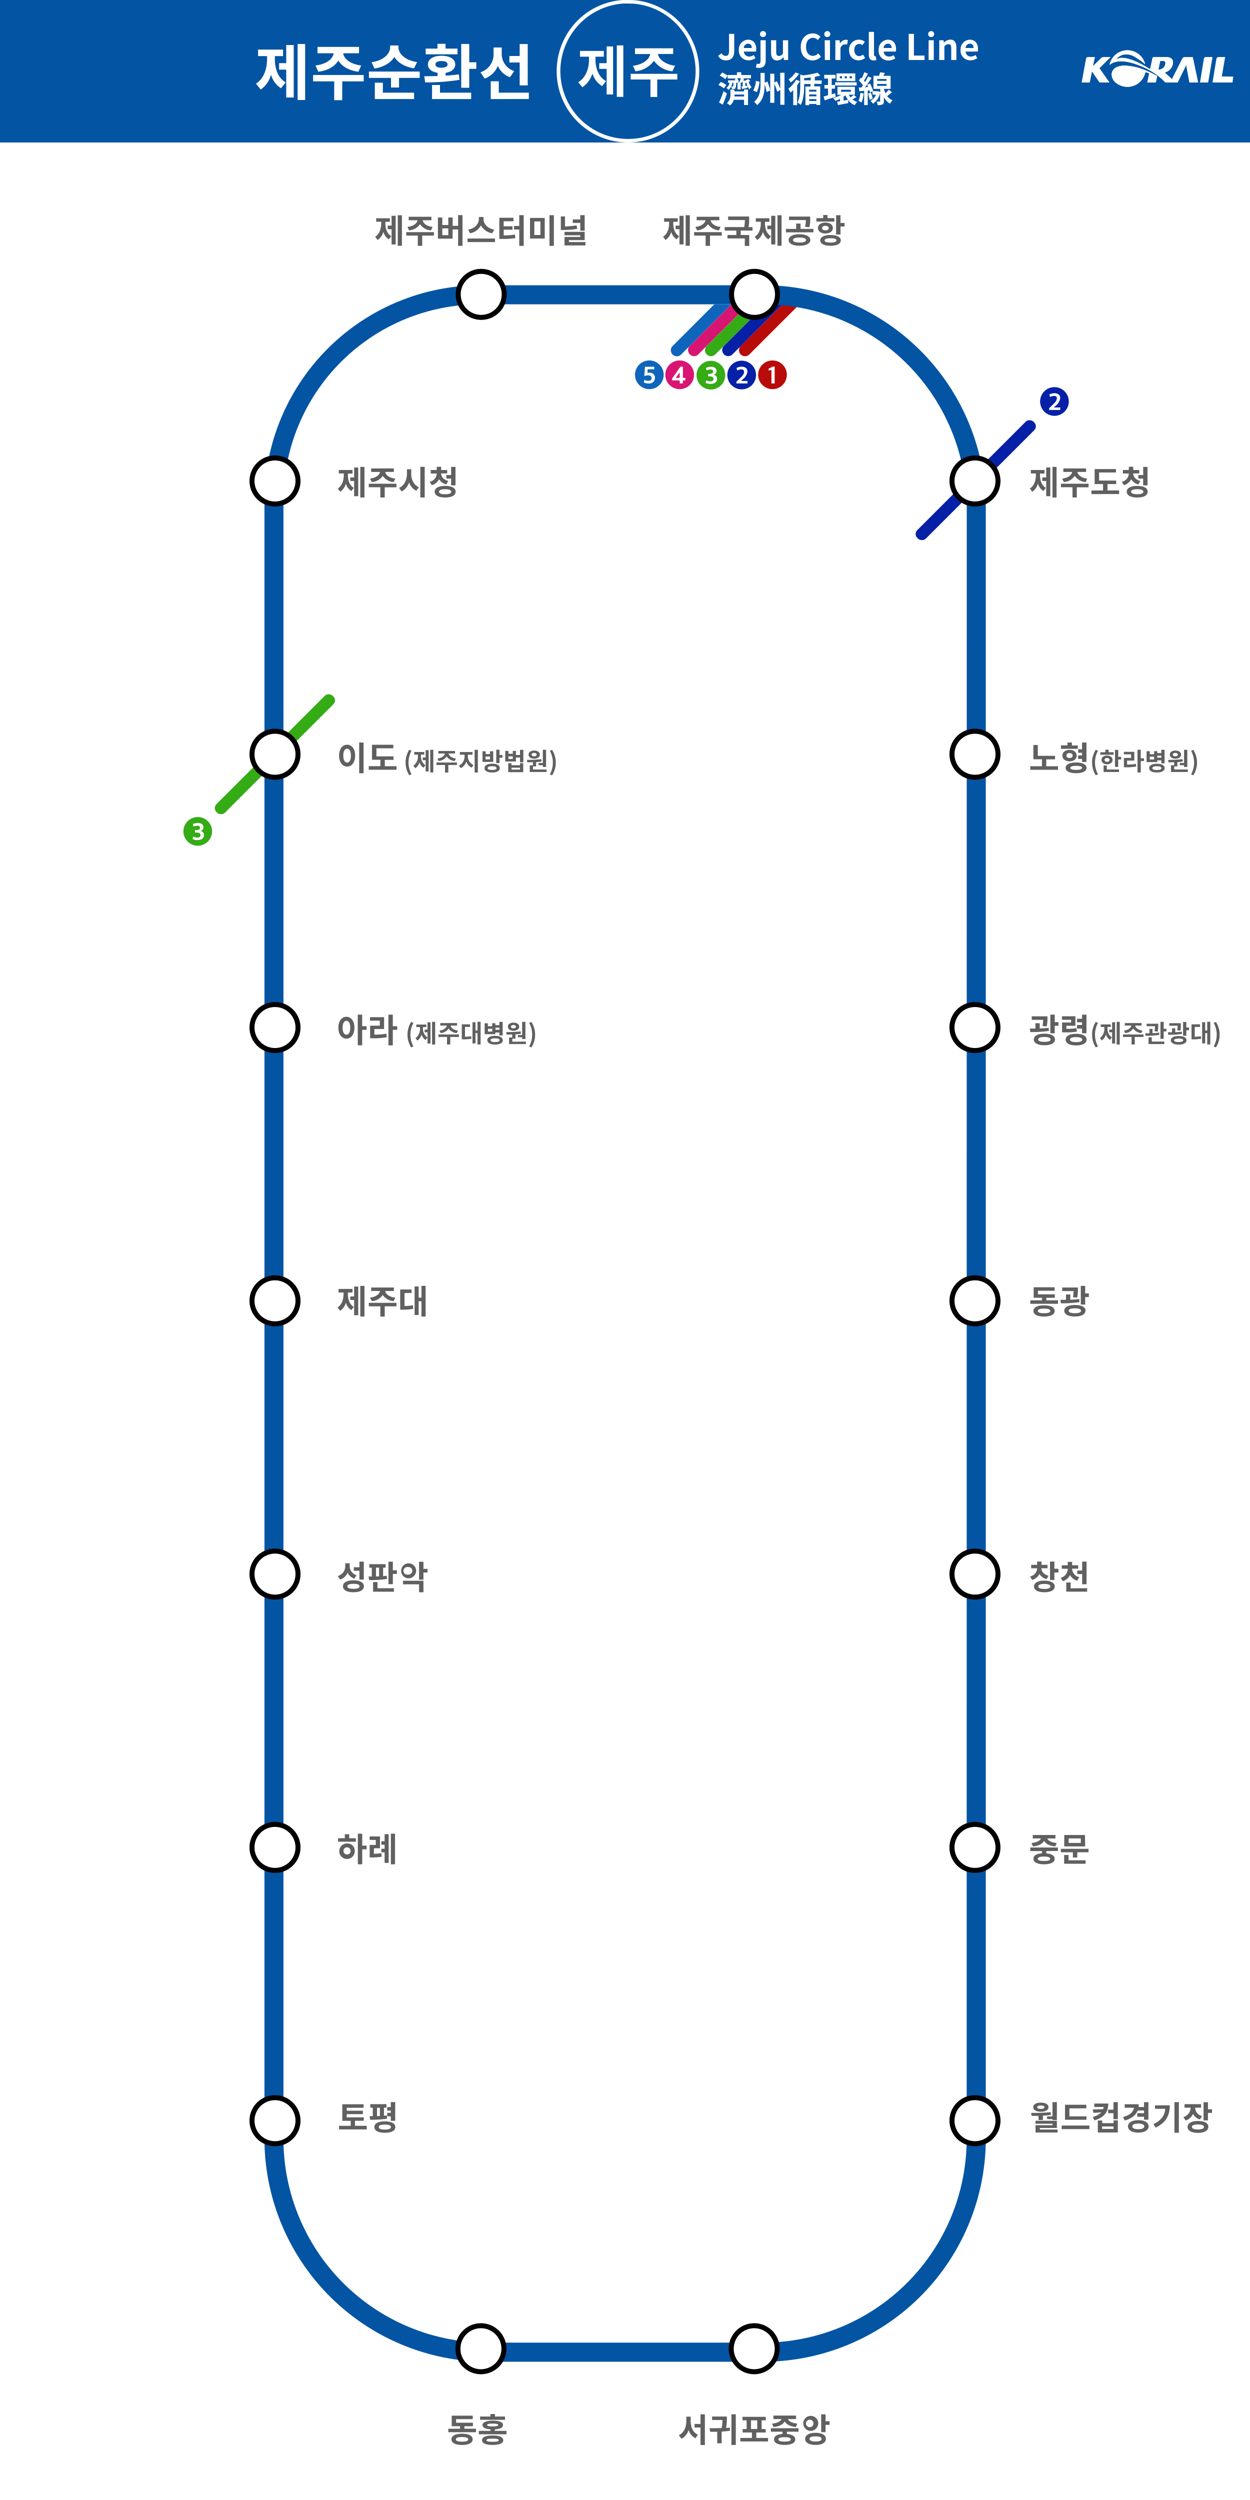 <svg id="레이어_1" data-name="레이어 1" xmlns="http://www.w3.org/2000/svg" xmlns:xlink="http://www.w3.org/1999/xlink" viewBox="0 0 500 1000"><defs><style>.cls-1{fill:#fff;}.cls-2,.cls-3{fill:#0454a4;}.cls-3{fill-rule:evenodd;}.cls-4{clip-path:url(#clip-path);}.cls-5{clip-path:url(#clip-path-2);}.cls-6{fill:#35ab16;}.cls-7{fill:#0620a7;}.cls-8{fill:#d81572;}.cls-9{fill:#0f65bc;}.cls-10{fill:#b80b0a;}.cls-11{fill:#606060;}</style><clipPath id="clip-path"><path class="cls-1" d="M450.37,20.13A7.34,7.34,0,0,0,443.79,26c1.78-1.59,5.19-2.16,10.41-.37,1.1.37,2.18.8,3.25,1.28a30.62,30.62,0,0,1,2.77,1.43A26.16,26.16,0,0,1,466.17,33h4.88l3.43-7,1.3,7h3.46l-2.13-10.14h-3.2a.92.92,0,0,0-.93.5l-4.19,8.3L465.89,29a4.39,4.39,0,0,0,3.18-3.06c.73-3-1.8-3.12-2.64-3.12h-4.66c-.6,0-.7.13-.83.67l-.9,4.21c-2.28-1.49-7.45-4.5-11.1-4.55a3.85,3.85,0,0,0-2.23.53c-.1.06-.13,0-.14,0l.05-.11a5.31,5.31,0,0,1,2.54-1.67,6.35,6.35,0,0,1,5,1,30.06,30.06,0,0,1,3.9,2.78A7.31,7.31,0,0,0,451,20.11c-.21,0-.42,0-.64,0m13.73,4.24h1.2s1.21-.07.78,1.56a2.7,2.7,0,0,1-2.71,1.93c.1-.49.65-3.14.73-3.49"/></clipPath><clipPath id="clip-path-2"><path class="cls-1" d="M446.46,26.94a3.29,3.29,0,0,0-1.79,2.69,4.32,4.32,0,0,0,1.3,3.15h0a7.33,7.33,0,0,0,12.18-3.94c.25.06.78.21,1.54.46L458.92,33h3.41s.28-1.43.54-2.57a30.52,30.52,0,0,0-4-2A23.41,23.41,0,0,0,450,26.25a7.59,7.59,0,0,0-3.49.69"/></clipPath></defs><rect class="cls-1" width="500" height="1000"/><rect class="cls-2" width="500" height="57"/><g id="레이어_2" data-name="레이어 2"><g id="레이어_1-2" data-name="레이어 1-2"><path class="cls-3" d="M256.83,55a28.06,28.06,0,0,1-5.64.58,27.11,27.11,0,0,1-2.48-54.1l.75-.06a7.37,7.37,0,0,1,.8,0c1.17,0,3.17.05,3.64.1A27.12,27.12,0,0,1,256.83,55Z"/><path class="cls-1" d="M279.37,24.1a28.67,28.67,0,0,0-25.31-24c-.58-.06-2.67-.11-3.8-.11-.64,0-.84,0-1,0l-.71.06a28.26,28.26,0,0,0-19.76,10.68A28.83,28.83,0,0,0,223,32.84a28.42,28.42,0,0,0,9.74,17.4A28.71,28.71,0,0,0,251.19,57a29.77,29.77,0,0,0,5.93-.61A28.51,28.51,0,0,0,279.37,24.1ZM251.19,55.57a27.11,27.11,0,0,1-2.48-54.1l.75-.06a7.37,7.37,0,0,1,.8,0c1.17,0,3.17.05,3.64.1A27.12,27.12,0,0,1,256.83,55,28.06,28.06,0,0,1,251.19,55.57Z"/><rect class="cls-1" x="246.73" y="18.16" width="2.6" height="20.59"/><polygon class="cls-1" points="245.23 18.57 245.23 37.79 242.66 37.79 242.66 27.55 239.69 27.55 239.69 25.27 242.66 25.27 242.66 18.57 245.23 18.57"/><path class="cls-1" d="M242.45,32.44l-1.59,2-.16-.09a9.07,9.07,0,0,1-3.75-5,9.88,9.88,0,0,1-3.86,5.45l-.15.09-1.65-2,.2-.12c2.57-1.61,4.1-4.92,4.1-8.86V22.68H232v-2.3h9.53v2.3h-3.33v1.25c0,3.79,1.5,6.93,4,8.39Z"/><polygon class="cls-1" points="270.94 29.54 270.92 31.8 262.89 31.8 262.89 38.8 260.18 38.8 260.18 31.8 252.27 31.8 252.27 29.54 270.94 29.54"/><path class="cls-1" d="M270,26.29l-1,2.2-.15,0a10.19,10.19,0,0,1-7.28-4.18,10.17,10.17,0,0,1-7.26,4.18l-.15,0-1-2.2.27,0c3.55-.48,6.34-2.46,6.63-4.67H254V19.32h15.27v2.27h-6.08c.29,2.21,3.08,4.2,6.62,4.67Z"/></g></g><path class="cls-1" d="M109.94,23.55c0,3.74,1.1,7.51,4.33,9.41L112.4,35.3a9.4,9.4,0,0,1-4-5.48,10.37,10.37,0,0,1-4.11,6l-1.9-2.36c3.26-2.07,4.43-6.08,4.43-9.92v-1.1h-3.6v-2.6h10v2.6h-3.26ZM114.49,18h3V39h-3V27.85h-2.85v-2.6h2.85Zm7.56-.39V40h-3V17.59Z"/><path class="cls-1" d="M145.48,32.55h-8.59v7.51h-3.21V32.55h-8.44V30h20.24ZM126.19,26.2c4.57-.56,7-2.75,7.27-4.89H127V18.76h16.61v2.55h-6.35c.32,2.14,2.68,4.33,7.23,4.89l-1.15,2.5c-3.91-.53-6.66-2.21-8-4.5-1.34,2.29-4.08,4-8,4.5Z"/><path class="cls-1" d="M167.88,28.63v2.53h-8.27V35H156.4V31.16h-8.83V28.63Zm-2.26-1.29c-3.74-.58-6.47-2.28-7.88-4.55-1.41,2.29-4.16,4-7.93,4.63l-1.19-2.53c4.94-.69,7.44-3.46,7.44-6v-.7h3.31v.7c0,2.46,2.53,5.26,7.47,5.94Zm-12.48,9.73h12.48v2.55H149.93V33.08h3.21Z"/><path class="cls-1" d="M183.79,31.94a81.25,81.25,0,0,1-13.74,1l-.34-2.46c1.58,0,3.41,0,5.33-.07V29.12c-2.39-.37-3.87-1.58-3.87-3.33,0-2.17,2.16-3.48,5.47-3.48s5.45,1.31,5.45,3.48c0,1.75-1.48,3-3.84,3.33v1.14c1.82-.12,3.6-.27,5.3-.51ZM183,21.72H170.27V19.44H175V17.52h3.21v1.92H183Zm-7,15.35h12.46v2.55H172.82V34H176Zm.61-10c1.51,0,2.41-.46,2.41-1.31s-.9-1.34-2.41-1.34-2.43.46-2.43,1.34S175.13,27.1,176.64,27.1Zm13.91-2.17v2.63h-2.82V35.1h-3.21V17.59h3.21v7.34Z"/><path class="cls-1" d="M204,30.89a8.31,8.31,0,0,1-4.86-4.55,8.81,8.81,0,0,1-5.28,5.09l-1.68-2.51a7.55,7.55,0,0,0,5.25-7.54V19h3.26v2.43a7.16,7.16,0,0,0,5,7Zm7.54,6.18v2.55H196.3V32.5h3.21v4.57ZM207.87,25h-4.11v-2.6h4.11V17.61h3.22V34.15h-3.22Z"/><path class="cls-1" d="M287.26,22.33l1.42-1.06a1.74,1.74,0,0,0,1.54,1.09c.92,0,1.39-.5,1.39-1.93V13.55h2.08V20.6c0,1.95-1,3.55-3.21,3.55A3.39,3.39,0,0,1,287.26,22.33Z"/><path class="cls-1" d="M295.54,20a3.86,3.86,0,0,1,3.67-4.13c2.16,0,3.28,1.59,3.28,3.75a4.3,4.3,0,0,1-.09,1h-4.85a2.07,2.07,0,0,0,2.18,2A3.29,3.29,0,0,0,301.5,22l.7,1.26a4.9,4.9,0,0,1-2.74.87A3.82,3.82,0,0,1,295.54,20Zm5.18-.8c0-1-.47-1.72-1.49-1.72a1.76,1.76,0,0,0-1.71,1.72Z"/><path class="cls-1" d="M302.33,27l.37-1.54a2,2,0,0,0,.66.12c.66,0,.85-.45.85-1.34V16.09h2.07v8.06c0,1.69-.65,3-2.63,3A3.8,3.8,0,0,1,302.33,27ZM304,13.69a1.21,1.21,0,1,1,1.2,1.14A1.11,1.11,0,0,1,304,13.69Z"/><path class="cls-1" d="M308.42,21V16.09h2.06v4.65c0,1.21.34,1.64,1.1,1.64a1.89,1.89,0,0,0,1.6-1V16.09h2.07V24h-1.69l-.15-1.13h-.06a3.13,3.13,0,0,1-2.5,1.32C309.15,24.15,308.42,23,308.42,21Z"/><path class="cls-1" d="M320.3,18.8c0-3.43,2.2-5.44,4.83-5.44a4.25,4.25,0,0,1,3.05,1.34L327.1,16a2.72,2.72,0,0,0-1.93-.87c-1.57,0-2.75,1.35-2.75,3.58s1.07,3.63,2.71,3.63a2.85,2.85,0,0,0,2.15-1l1.1,1.29a4.21,4.21,0,0,1-3.32,1.53C322.43,24.15,320.3,22.27,320.3,18.8Z"/><path class="cls-1" d="M329.72,13.69a1.2,1.2,0,1,1,1.21,1.14A1.11,1.11,0,0,1,329.72,13.69Zm.17,2.4H332V24h-2.06Z"/><path class="cls-1" d="M334.16,16.09h1.69l.15,1.39h0a2.75,2.75,0,0,1,2.24-1.59,2.23,2.23,0,0,1,.93.17l-.36,1.79a2.43,2.43,0,0,0-.82-.13,2,2,0,0,0-1.8,1.55V24h-2.07Z"/><path class="cls-1" d="M339.63,20a3.92,3.92,0,0,1,4-4.13,3.45,3.45,0,0,1,2.29.87l-1,1.34a1.8,1.8,0,0,0-1.2-.52c-1.21,0-2,1-2,2.44s.83,2.45,1.95,2.45a2.46,2.46,0,0,0,1.53-.63l.83,1.36a4,4,0,0,1-2.58.95C341.29,24.15,339.63,22.64,339.63,20Z"/><path class="cls-1" d="M347.53,21.75v-9h2.07v9.09c0,.47.21.63.41.63a1.1,1.1,0,0,0,.28,0l.25,1.53a2.76,2.76,0,0,1-1.07.18C348,24.15,347.53,23.21,347.53,21.75Z"/><path class="cls-1" d="M351.47,20a3.86,3.86,0,0,1,3.67-4.13c2.16,0,3.28,1.59,3.28,3.75a4.3,4.3,0,0,1-.09,1h-4.85a2.07,2.07,0,0,0,2.18,2,3.27,3.27,0,0,0,1.77-.55l.7,1.26a4.9,4.9,0,0,1-2.74.87A3.82,3.82,0,0,1,351.47,20Zm5.18-.8c0-1-.47-1.72-1.49-1.72a1.78,1.78,0,0,0-1.71,1.72Z"/><path class="cls-1" d="M363.49,13.55h2.08v8.67h4.23V24h-6.31Z"/><path class="cls-1" d="M371.28,13.69a1.2,1.2,0,1,1,1.21,1.14A1.11,1.11,0,0,1,371.28,13.69Zm.17,2.4h2.06V24h-2.06Z"/><path class="cls-1" d="M375.72,16.09h1.69l.15,1h0a3.65,3.65,0,0,1,2.56-1.24c1.7,0,2.43,1.18,2.43,3.16V24h-2.06V19.31c0-1.22-.34-1.65-1.11-1.65a2.19,2.19,0,0,0-1.63.89V24h-2.07Z"/><path class="cls-1" d="M384.24,20a3.86,3.86,0,0,1,3.67-4.13c2.16,0,3.29,1.59,3.29,3.75a3.68,3.68,0,0,1-.1,1h-4.85a2.07,2.07,0,0,0,2.18,2A3.24,3.24,0,0,0,390.2,22l.7,1.26a4.9,4.9,0,0,1-2.74.87A3.82,3.82,0,0,1,384.24,20Zm5.19-.8c0-1-.48-1.72-1.49-1.72a1.78,1.78,0,0,0-1.72,1.72Z"/><path class="cls-1" d="M289.56,35.35A9.56,9.56,0,0,0,287.37,34l.91-1.22A8.23,8.23,0,0,1,290.53,34ZM287.61,41a43.3,43.3,0,0,0,1.81-4.51l1.35.87c-.46,1.51-1.08,3.12-1.66,4.5Zm1.24-12a9.93,9.93,0,0,1,2.22,1.31l-1,1.35a8.56,8.56,0,0,0-2.18-1.42Zm11.31,3.37a5.49,5.49,0,0,1-.64.33,4,4,0,0,0,1.1,2.12,4.31,4.31,0,0,0-.82.93,5,5,0,0,1-1.2-2.69l-.47.16v1.18l.79-.11.06.91-2.17.38-.25-1,.51-.05v-2c-.13.21-.26.41-.37.56l-.41-.14v2.84H295V33l-.45.21-.1-.34a5.91,5.91,0,0,1-.27,2.39.87.87,0,0,1-.63.34,4.67,4.67,0,0,1-.8,0,3.45,3.45,0,0,0-.24-1,3.51,3.51,0,0,0,.49,0,.23.23,0,0,0,.25-.1,5.24,5.24,0,0,0,.12-1.37h-.47a4,4,0,0,1-1.56,2.82,4.46,4.46,0,0,0-.77-.81,2.9,2.9,0,0,0,1.22-2h-.56v-1h2.88c-.08-.16-.17-.31-.25-.45l.59-.27h-3.37V30h3.7v-1.1h1.72V30h3.89v1.33h-3.29l.59.18-.38.65.57.15a5.9,5.9,0,0,0,1.34-.71Zm-2.53,3.42h1.58V42h-1.58V39.92H293.5A4.18,4.18,0,0,1,292,42.17a6.19,6.19,0,0,0-1.25-.88,4.37,4.37,0,0,0,1.42-3.56v-1.9h1.58v.73h3.85Zm0,2.79v-.77h-3.85c0,.24,0,.51,0,.77Zm-1.58-5.71-.28-.1a12.61,12.61,0,0,0,.61-1.45h-1.49a5.51,5.51,0,0,1,.66,1.34l-.47.21Z"/><path class="cls-1" d="M303.82,32.71a14.12,14.12,0,0,1-1.07,4.12l-1.45-.59a11.94,11.94,0,0,0,1.09-3.9Zm3.12-.1a16.72,16.72,0,0,1,1.12,3.56l-1.42.66a16.34,16.34,0,0,0-.78-3.08c0,2.89-.36,6.08-3,8.29a6.26,6.26,0,0,0-1.21-1.31c2.31-1.92,2.56-4.69,2.56-7.12V29.17h1.66v3.89Zm6.85-3.5V41.9h-1.67V36l-1.25.69a15.69,15.69,0,0,0-1.14-3.12v7.55H308.1V29.48h1.63V33l1-.51a18.5,18.5,0,0,1,1.36,3.08V29.11Z"/><path class="cls-1" d="M319.92,32.48a18.43,18.43,0,0,1-1.07,1.7v7.87h-1.56v-6a13.14,13.14,0,0,1-1.1,1,9.3,9.3,0,0,0-.87-1.56,12.17,12.17,0,0,0,3.14-3.61Zm-.24-3A17.63,17.63,0,0,1,316.32,33a12.16,12.16,0,0,0-.87-1.22,11.72,11.72,0,0,0,2.75-2.79Zm6.07,4.05c0,.36-.06.71-.09,1h2.43V42h-1.54v-.41h-2.88v.49h-1.49V34.61h2c0-.33.05-.68.06-1h-2.57v.71c0,2.12-.17,5.45-1.41,7.7A4,4,0,0,0,319,41c1-2,1.1-4.72,1.1-6.7V29.83l1.22.31A36.82,36.82,0,0,0,327,29.08l1.13,1.16c-.69.19-1.47.36-2.3.52h.13c0,.45-.05.92-.07,1.4h2.76v1.41Zm-1.48-1.41c0-.39,0-.79,0-1.17-.89.15-1.77.24-2.63.33v.84Zm2.28,3.78h-2.88v.76h2.88Zm-2.88,2.63h2.88v-.75h-2.88Zm2.88,1.87v-.75h-2.88v.75Z"/><path class="cls-1" d="M334.3,38.67c-1.5.52-3.11,1-4.4,1.47l-.45-1.54c.49-.13,1.1-.3,1.76-.5V35.42H329.8V34h1.41V31.42h-1.53V29.94h4.52v1.48h-1.52V34H334v1.47h-1.31v2.25l1.38-.41Zm8.28.15c-.54.34-1.09.68-1.61.94a5.73,5.73,0,0,0,1.93,1,5.31,5.31,0,0,0-1,1.31A6.13,6.13,0,0,1,339.2,40l.12,1.24-4.13.78-.34-1.33,1.18-.18v-.95a12,12,0,0,1-1.91.75,6.34,6.34,0,0,0-.92-1.13,13.23,13.23,0,0,0,3.32-1.25H335V34.7h6.95v3.19h-2.43a6.22,6.22,0,0,0,.69,1.06,12.14,12.14,0,0,0,1.25-1Zm-8.52-5.91h8.6V34.2h-8.6Zm8.05-.48h-7.5V29.38h7.5ZM336.8,30.5h-.86v.82h.86Zm-.39,6.2h3.95v-.8h-3.95Zm2.77,3.22a8.06,8.06,0,0,1-1-1.79c-.24.2-.49.38-.76.57v1.53Zm-.43-9.42h-.88v.82h.88Zm2,0h-.91v.82h.91Z"/><path class="cls-1" d="M345.45,37.37a12.79,12.79,0,0,1-.83,3.63,6.88,6.88,0,0,0-1.22-.59,10.39,10.39,0,0,0,.72-3.26Zm11.34-.47c-.65.53-1.32,1.11-1.92,1.54A5.59,5.59,0,0,0,357,40.13a6.53,6.53,0,0,0-1,1.35,6.51,6.51,0,0,1-2.45-2.63v1.6c0,.72-.12,1.11-.57,1.34a4.36,4.36,0,0,1-1.91.25,5.67,5.67,0,0,0-.39-1.42h1.15c.18,0,.23,0,.23-.19V37.07a6.84,6.84,0,0,1-2.86,4.41,5.76,5.76,0,0,0-1-1.11,4.9,4.9,0,0,0,2.18-2.5H349V36.56L348,37a7.77,7.77,0,0,0-.21-.83l-.7.06v5.81h-1.43v-5.7l-1.95.15-.17-1.44,1-.06c.21-.25.42-.53.63-.83a13.16,13.16,0,0,0-1.6-2l.81-1.12a3.11,3.11,0,0,0,.33.29,18,18,0,0,0,1-2.43l1.45.51c-.5,1-1.07,2.08-1.59,2.87.17.18.32.38.45.54a21.38,21.38,0,0,0,1.26-2.27l1.36.63c-.77,1.18-1.72,2.57-2.61,3.7l1.22-.08c-.14-.3-.29-.61-.45-.89l1.18-.5a12.45,12.45,0,0,1,1.26,3l-.16.07H351l.25,0,.85.34V35.56h-2.72V30.32h2.2a13.87,13.87,0,0,0,.49-1.4l1.88.26c-.2.4-.41.79-.62,1.14h2.9v5.24h-2.64v.13a9.21,9.21,0,0,0,.61,1.6,12.21,12.21,0,0,0,1.28-1.39Zm-8.42.19a9.86,9.86,0,0,1,.69,2.41l-1.23.39a11,11,0,0,0-.62-2.45Zm2.48-4.76h3.76v-.72h-3.76Zm0,2h3.76v-.74h-3.76Z"/><path class="cls-1" d="M482.53,22.81a.88.88,0,0,0-1,.81L480,33h3.27L485,22.81Zm-38.22,0h-2.86a1.3,1.3,0,0,0-1,.41l-3.26,3.18.79-3.59h-2.59a.85.85,0,0,0-1,.79L432.67,33h3.24l.89-4.4,3,4.4h4l-4-5.73Zm44.42,7.77,1.33-7.77h-2.5a.87.87,0,0,0-1,.78L485,33h8l.3-2.37Z"/><path class="cls-1" d="M450.37,20.13A7.34,7.34,0,0,0,443.79,26c1.78-1.59,5.19-2.16,10.41-.37,1.1.37,2.18.8,3.25,1.28a30.62,30.62,0,0,1,2.77,1.43A26.16,26.16,0,0,1,466.17,33h4.88l3.43-7,1.3,7h3.46l-2.13-10.14h-3.2a.92.92,0,0,0-.93.5l-4.19,8.3L465.89,29a4.39,4.39,0,0,0,3.18-3.06c.73-3-1.8-3.12-2.64-3.12h-4.66c-.6,0-.7.13-.83.67l-.9,4.21c-2.28-1.49-7.45-4.5-11.1-4.55a3.85,3.85,0,0,0-2.23.53c-.1.06-.13,0-.14,0l.05-.11a5.31,5.31,0,0,1,2.54-1.67,6.35,6.35,0,0,1,5,1,30.06,30.06,0,0,1,3.9,2.78A7.31,7.31,0,0,0,451,20.11c-.21,0-.42,0-.64,0m13.73,4.24h1.2s1.21-.07.78,1.56a2.7,2.7,0,0,1-2.71,1.93c.1-.49.65-3.14.73-3.49"/><g class="cls-4"><path class="cls-1" d="M450.37,20.13A7.34,7.34,0,0,0,443.79,26c1.78-1.59,5.19-2.16,10.41-.37,1.1.37,2.18.8,3.25,1.28a30.62,30.62,0,0,1,2.77,1.43A26.16,26.16,0,0,1,466.17,33h4.88l3.43-7,1.3,7h3.46l-2.13-10.14h-3.2a.92.92,0,0,0-.93.5l-4.19,8.3L465.89,29a4.39,4.39,0,0,0,3.18-3.06c.73-3-1.8-3.12-2.64-3.12h-4.66c-.6,0-.7.13-.83.67l-.9,4.21c-2.28-1.49-7.45-4.5-11.1-4.55a3.85,3.85,0,0,0-2.23.53c-.1.06-.13,0-.14,0l.05-.11a5.31,5.31,0,0,1,2.54-1.67,6.35,6.35,0,0,1,5,1,30.06,30.06,0,0,1,3.9,2.78A7.31,7.31,0,0,0,451,20.11c-.21,0-.42,0-.64,0m13.73,4.24h1.2s1.21-.07.78,1.56a2.7,2.7,0,0,1-2.71,1.93c.1-.49.65-3.14.73-3.49"/></g><path class="cls-1" d="M446.46,26.94a3.29,3.29,0,0,0-1.79,2.69,4.32,4.32,0,0,0,1.3,3.15h0a7.33,7.33,0,0,0,12.18-3.94c.25.06.78.21,1.54.46L458.92,33h3.41s.28-1.43.54-2.57a30.52,30.52,0,0,0-4-2A23.41,23.41,0,0,0,450,26.25a7.59,7.59,0,0,0-3.49.69"/><g class="cls-5"><path class="cls-1" d="M446.46,26.94a3.29,3.29,0,0,0-1.79,2.69,4.32,4.32,0,0,0,1.3,3.15h0a7.33,7.33,0,0,0,12.18-3.94c.25.06.78.21,1.54.46L458.92,33h3.41s.28-1.43.54-2.57a30.52,30.52,0,0,0-4-2A23.41,23.41,0,0,0,450,26.25a7.59,7.59,0,0,0-3.49.69"/></g><rect class="cls-6" x="77.08" y="299.29" width="65.75" height="4.82" rx="2.2" transform="translate(-181.13 166.11) rotate(-45)"/><rect class="cls-7" x="357.43" y="189.66" width="65.75" height="4.82" rx="2.2" transform="translate(-21.5 332.24) rotate(-45)"/><path class="cls-8" d="M292.52,121.74h6.81L282.7,138.37l-3.37,3.38a2.4,2.4,0,0,1-3.4,0,2.4,2.4,0,0,1,0-3.41Z"/><path class="cls-9" d="M292.52,121.74l-20,20a2.41,2.41,0,1,1-3.4-3.41l16.59-16.6Z"/><path class="cls-7" d="M313,121.74l-20,20a2.41,2.41,0,0,1-3.41,0,2.39,2.39,0,0,1-.7-1.71,2.34,2.34,0,0,1,.62-1.61l16.67-16.69Z"/><path class="cls-6" d="M302,121.74h4.15l-16.67,16.69-3.36,3.35a2.41,2.41,0,0,1-3.41-3.41l18.52-18.52A7.43,7.43,0,0,0,302,121.74Z"/><path class="cls-10" d="M316.23,121.83c1.08,0,2.16.12,3.24.22l-19.75,19.74a2.41,2.41,0,0,1-3.41,0,2.39,2.39,0,0,1-.71-1.69,2.42,2.42,0,0,1,.71-1.71L313,121.74C314.05,121.76,315.15,121.78,316.23,121.83Z"/><path class="cls-11" d="M154.15,89.32c0,2.05.6,4.11,2.37,5.15l-1,1.27a5.14,5.14,0,0,1-2.18-3A5.63,5.63,0,0,1,151.06,96l-1-1.29c1.78-1.13,2.42-3.33,2.42-5.43v-.59h-2V87.3h5.45v1.43h-1.78Zm2.48-3h1.64V97.77h-1.64V91.68h-1.55V90.25h1.55Zm4.14-.21V98.31h-1.66V86.07Z"/><path class="cls-11" d="M173.57,94.24h-4.69v4.11h-1.76V94.24h-4.61V92.85h11.06ZM163,90.77c2.5-.3,3.8-1.5,4-2.67h-3.52V86.7h9.08v1.4h-3.47c.17,1.17,1.46,2.37,3.95,2.67l-.63,1.37A5.71,5.71,0,0,1,168,89.68a5.73,5.73,0,0,1-4.38,2.46Z"/><path class="cls-11" d="M185,86.07V98.35h-1.76V91.78h-2.19v3.69h-5.88V87h1.75V90h2.4V87h1.73v3.33h2.19v-4.3Zm-5.68,5.29h-2.4v2.71h2.4Z"/><path class="cls-11" d="M198,95.41v1.42H187V95.41Zm-1.13-2.1a6.19,6.19,0,0,1-4.48-3.16A6.16,6.16,0,0,1,188,93.31l-.74-1.47c2.75-.47,4.28-2.41,4.28-4.17V86.8h1.87v.87c0,1.8,1.52,3.7,4.28,4.17Z"/><path class="cls-11" d="M201.48,94.16a28.25,28.25,0,0,0,4.49-.32l.16,1.41a32.89,32.89,0,0,1-5.4.32h-1V87.1h5.66v1.41h-3.92v2H205v1.37h-3.51Zm8-8.09V98.35H207.7V91.8h-2.1V90.39h2.1V86.07Z"/><path class="cls-11" d="M217.89,87.18v8.23H212V87.18Zm-4.16,1.39V94h2.43V88.57Zm7.82-2.49V98.35h-1.76V86.08Z"/><path class="cls-11" d="M230.9,91.53a29.71,29.71,0,0,1-5.57.47h-1V86.57H226v4a30.57,30.57,0,0,0,4.64-.43Zm3.27,5.28v1.37h-8.36V94.77h6.3V94.1H225.8V92.73h8.07v3.33h-6.3v.75Zm-2.06-7.63h-3v-1.4h3V86.07h1.76v6.19h-1.76Z"/><path class="cls-11" d="M269.31,89.32c0,2.05.59,4.11,2.36,5.15l-1,1.27a5.1,5.1,0,0,1-2.18-3A5.68,5.68,0,0,1,266.22,96l-1-1.29c1.79-1.13,2.42-3.33,2.42-5.43v-.59h-2V87.3h5.45v1.43h-1.78Zm2.48-3h1.64V97.77h-1.64V91.68h-1.55V90.25h1.55Zm4.14-.21V98.31h-1.66V86.07Z"/><path class="cls-11" d="M288.73,94.24H284v4.11h-1.75V94.24h-4.61V92.85h11.06Zm-10.55-3.47c2.5-.3,3.81-1.5,4-2.67h-3.52V86.7h9.07v1.4h-3.46c.17,1.17,1.46,2.37,3.94,2.67l-.62,1.37a5.75,5.75,0,0,1-4.38-2.46,5.71,5.71,0,0,1-4.37,2.46Z"/><path class="cls-11" d="M296.29,92.22V94h3.4v4.37h-1.77v-3H291V94h3.53V92.22h-4.65V90.83h7.79a13.35,13.35,0,0,0,.27-2.82h-6.69V86.6h8.41v1a16.7,16.7,0,0,1-.24,3.25H301v1.39Z"/><path class="cls-11" d="M306,89.32c0,2.05.6,4.11,2.36,5.15l-1,1.27a5.1,5.1,0,0,1-2.18-3A5.63,5.63,0,0,1,302.9,96l-1-1.29c1.78-1.13,2.42-3.33,2.42-5.43v-.59h-2V87.3h5.45v1.43H306Zm2.48-3h1.64V97.77h-1.64V91.68h-1.55V90.25h1.55Zm4.14-.21V98.31H311V86.07Z"/><path class="cls-11" d="M325.38,91.56v1.38h-11V91.56h4.08V89.42h1.76v2.14ZM324.14,96c0,1.43-1.7,2.3-4.34,2.3s-4.34-.87-4.34-2.3,1.71-2.31,4.34-2.31S324.14,94.59,324.14,96ZM322,90.73a10.16,10.16,0,0,0,.32-2.72H315.6V86.62h8.48v1a11.43,11.43,0,0,1-.35,3.28Zm.4,5.29c0-.66-.94-1-2.6-1s-2.6.33-2.6,1,.95,1,2.6,1S322.4,96.68,322.4,96Z"/><path class="cls-11" d="M333.77,88.62h-7.21V87.25h2.71V86H331v1.25h2.73Zm-3.61,4.77c-1.76,0-3-.88-3-2.18s1.24-2.19,3-2.19,3,.89,3,2.19S331.93,93.39,330.16,93.39Zm6.16,2.77c0,1.35-1.58,2.16-4.11,2.16s-4.11-.81-4.11-2.16S329.69,94,332.21,94,336.32,94.79,336.32,96.16Zm-6.16-4c.79,0,1.33-.32,1.33-.92s-.54-.92-1.33-.92-1.33.32-1.33.92S329.38,92.13,330.16,92.13Zm4.42,4c0-.6-.83-.87-2.37-.87s-2.37.27-2.37.87.83.86,2.37.86S334.58,96.74,334.58,96.16Zm3.24-7v1.44H336.2v3.2h-1.76V86.09h1.76V89.2Z"/><path class="cls-11" d="M416,190c0,2.05.59,4.11,2.36,5.14l-1,1.28a5.1,5.1,0,0,1-2.18-3,5.73,5.73,0,0,1-2.25,3.28l-1-1.29c1.79-1.13,2.42-3.32,2.42-5.42v-.6h-2V188h5.45v1.42H416Zm2.48-3h1.64v11.48h-1.64v-6.09h-1.55v-1.42h1.55Zm4.14-.22V199H421V186.74Z"/><path class="cls-11" d="M435.41,194.92h-4.69V199H429v-4.11h-4.62v-1.4h11.06Zm-10.54-3.47c2.5-.31,3.8-1.5,4-2.67h-3.53v-1.4h9.08v1.4h-3.47c.18,1.17,1.47,2.36,3.95,2.67l-.62,1.37a5.75,5.75,0,0,1-4.38-2.46,5.71,5.71,0,0,1-4.37,2.46Z"/><path class="cls-11" d="M447.65,196.18v1.44H436.57v-1.44h4.65v-2.55h-3.36v-6h8.52V189h-6.75v3.22h6.84v1.41H443v2.55Z"/><path class="cls-11" d="M455.35,193.76a4.46,4.46,0,0,1-2.88-2.09,4.54,4.54,0,0,1-2.93,2.4l-.82-1.36a3.5,3.5,0,0,0,2.81-3.31h-2.39V188h2.39v-1.3h1.76V188h2.42v1.38h-2.42c0,1.26.9,2.5,2.86,3Zm3.73,2.93c0,1.46-1.59,2.31-4.18,2.31s-4.2-.85-4.2-2.31,1.59-2.33,4.2-2.33S459.08,195.21,459.08,196.69Zm-1.75,0c0-.67-.84-1-2.43-1s-2.45.32-2.45,1,.83,1,2.45,1S457.33,197.35,457.33,196.69Zm-.05-6.66v-3.27H459v7.39h-1.75v-2.72h-1.9V190Z"/><path class="cls-11" d="M423.2,306.49v1.43H412.11v-1.43h4.67V303.7h-3.42V298h1.76v4.34H422v1.39h-3.5v2.79Z"/><path class="cls-11" d="M431.09,299.53h-6.71v-1.38H427V297h1.75v1.2h2.39Zm-3.27,5c-1.68,0-2.87-.93-2.87-2.29s1.19-2.29,2.87-2.29,2.86.93,2.86,2.29S429.5,304.53,427.82,304.53Zm6.81,2.62c0,1.34-1.61,2.14-4.19,2.14s-4.2-.8-4.2-2.14,1.62-2.16,4.2-2.16S434.63,305.79,434.63,307.15Zm-6.81-3.93c.73,0,1.24-.34,1.24-1s-.51-1-1.24-1-1.23.34-1.23,1S427.08,303.22,427.82,303.22Zm5,3.93c0-.58-.83-.82-2.34-.82s-2.34.24-2.34.82.83.81,2.34.81S432.78,307.7,432.78,307.15Zm0-3.58h-1.59v-1.4h1.59v-1.05h-1.57v-1.39h1.57V297h1.76v7.79h-1.76Z"/><path class="cls-11" d="M436.83,305a9.4,9.4,0,0,1,1.47-5.09l.9.39a9.84,9.84,0,0,0,0,9.42l-.9.38A9.41,9.41,0,0,1,436.83,305Z"/><path class="cls-11" d="M445.47,301.89h-5.33v-1h2v-1h1.31v1h2Zm-2.66,3.82c-1.3,0-2.23-.71-2.23-1.75s.93-1.74,2.23-1.74,2.22.72,2.22,1.74S444.11,305.71,442.81,305.71Zm-.08,2.09h4.87v1h-6.17V306.2h1.3Zm.08-3.07c.57,0,1-.27,1-.77s-.41-.76-1-.76-1,.27-1,.76S442.23,304.73,442.81,304.73Zm5.66-2v1.07h-1.2v2.95H446v-6.79h1.3v2.77Z"/><path class="cls-11" d="M450.84,305.84a20.37,20.37,0,0,0,3.56-.29l.11,1.06a22.9,22.9,0,0,1-4.18.3h-.77v-3.74h2.88v-1.44h-2.89v-1h4.17v3.51h-2.88Zm6.76-1.43h-1.29V309H455v-9.1h1.3v3.43h1.29Z"/><path class="cls-11" d="M462.91,304.84h-4.28v-4.36h1.29v1.21h1.72v-1.22h1.27v.77h1.61v-1.32h1.3v5.42h-1.3v-1.2h-1.61Zm2.95,2.41c0,1.1-1.18,1.74-3.11,1.74s-3.1-.64-3.1-1.74,1.18-1.75,3.1-1.75S465.86,306.14,465.86,307.25Zm-4.22-4.57h-1.72v1.12h1.72Zm2.92,4.57c0-.52-.62-.76-1.81-.76s-1.8.24-1.8.76.62.75,1.8.75S464.56,307.76,464.56,307.25Zm-1.65-5v.82h1.61v-.82Z"/><path class="cls-11" d="M475.12,307.8v1H468.4v-2.7h1.26v-1.21c-.8,0-1.56.05-2.24.05l-.17-1a48.86,48.86,0,0,0,5.77-.28l.09.93c-.71.12-1.44.2-2.17.26v1.71h-1.25v1.24Zm-7.2-5.95c0-1,.93-1.62,2.26-1.62s2.25.66,2.25,1.62-.93,1.62-2.25,1.62S467.92,302.82,467.92,301.85Zm1.22,0c0,.45.43.67,1,.67s1-.22,1-.67-.42-.68-1-.68S469.14,301.41,469.14,301.85Zm4.48,3.34v-5.27h1.3v6.87h-1.3v-.71h-1.7v-.89Z"/><path class="cls-11" d="M476.43,309.75a9.84,9.84,0,0,0,0-9.42l.9-.39a9.51,9.51,0,0,1,0,10.19Z"/><path class="cls-11" d="M419.57,412.36a47.89,47.89,0,0,1-7.46.46l-.17-1.39c.69,0,1.45,0,2.23,0v-2.14h1.72v2.1c1.21-.05,2.43-.13,3.57-.26ZM417,410.42a14.16,14.16,0,0,0,.25-2.49h-4.54v-1.4h6.27v.8a14.7,14.7,0,0,1-.28,3.22Zm5,5.37c0,1.45-1.63,2.31-4.23,2.31s-4.25-.86-4.25-2.31,1.63-2.32,4.25-2.32S422,414.34,422,415.79Zm-1.79,0c0-.65-.87-1-2.44-1s-2.46.31-2.46,1,.87.94,2.46.94S420.2,416.44,420.2,415.79Zm3.16-6.92v1.45h-1.48v3h-1.75v-7.47h1.75v3Z"/><path class="cls-11" d="M430.76,412.64a26.33,26.33,0,0,1-5,.3h-.94V409h3.61V407.9h-3.63v-1.39h5.36v3.81h-3.6v1.21a22,22,0,0,0,4-.28Zm3.88,3.21c0,1.45-1.59,2.32-4.2,2.32s-4.18-.87-4.18-2.32,1.58-2.32,4.18-2.32S434.64,414.38,434.64,415.85Zm-1.75,0c0-.67-.84-1-2.45-1s-2.43.32-2.43,1,.82,1,2.43,1S432.89,416.52,432.89,415.85Zm-.07-4.41h-2V410h2V408.9h-2v-1.4h2v-1.63h1.76v7.44h-1.76Z"/><path class="cls-11" d="M436.83,413.86a9.4,9.4,0,0,1,1.47-5.09l.9.39a9.82,9.82,0,0,0,0,9.41l-.9.39A9.41,9.41,0,0,1,436.83,413.86Z"/><path class="cls-11" d="M443,411.15a4.2,4.2,0,0,0,1.75,3.81l-.75,1a3.82,3.82,0,0,1-1.62-2.22,4.14,4.14,0,0,1-1.66,2.43l-.77-.95a4.59,4.59,0,0,0,1.79-4v-.44H440.3v-1h4v1H443Zm1.84-2.25h1.21v8.5h-1.21v-4.5H443.7v-1.06h1.15Zm3.06-.16v9.07h-1.23v-9.07Z"/><path class="cls-11" d="M457.39,414.79h-3.48v3h-1.29v-3H449.2v-1h8.19Zm-7.81-2.56c1.85-.23,2.82-1.12,2.95-2h-2.61v-1h6.72v1h-2.57c.13.86,1.08,1.75,2.92,2l-.46,1a4.29,4.29,0,0,1-3.24-1.82,4.25,4.25,0,0,1-3.23,1.82Z"/><path class="cls-11" d="M463.76,413.93a33.32,33.32,0,0,1-5.53.39l-.12-1h1.66v-1.76H461v1.71c.89,0,1.8-.11,2.64-.23Zm-1.95-1.44a12.58,12.58,0,0,0,.2-2h-3.37v-1h4.65V410a13.85,13.85,0,0,1-.21,2.67Zm-1.08,4.14h5v1h-6.33v-2.73h1.3Zm5.83-5.12v1.07h-1.09v2.95h-1.29v-6.79h1.29v2.77Z"/><path class="cls-11" d="M472.81,413.56a35.82,35.82,0,0,1-5.52.34l-.12-1h1.65v-1.59h1.27v1.56c.89,0,1.8-.1,2.65-.2Zm-1.93-1.44a11.87,11.87,0,0,0,.18-1.84H467.7v-1h4.64v.6a11.26,11.26,0,0,1-.2,2.38Zm3.73,4c0,1.08-1.22,1.72-3.13,1.72s-3.15-.64-3.15-1.72,1.21-1.71,3.15-1.71S474.61,415,474.61,416.09Zm-1.33,0c0-.48-.64-.7-1.8-.7s-1.82.22-1.82.7.63.7,1.82.7S473.28,416.58,473.28,416.09Zm2.34-5.11v1.07h-1.09v2.23h-1.3v-5.53h1.3V411Z"/><path class="cls-11" d="M477.88,414.71a15.06,15.06,0,0,0,2.48-.23l.1,1a16.39,16.39,0,0,1-3.23.25h-.63v-6H480v1.05h-2.08Zm6.24-6v9.08h-1.23v-4.54h-.82v4.11h-1.21v-8.47h1.21v3.32h.82v-3.5Z"/><path class="cls-11" d="M485.48,418.57a9.75,9.75,0,0,0,0-9.41l.9-.39a9.51,9.51,0,0,1,0,10.19Z"/><path class="cls-11" d="M423.2,520.12v1.4H412.13v-1.4h4.65v-1h-3.31v-4.22h8.4v1.39h-6.66v1.44h6.73v1.39h-3.41v1Zm-1.33,4.26c0,1.43-1.61,2.24-4.25,2.24s-4.24-.81-4.24-2.24,1.59-2.26,4.24-2.26S421.87,522.93,421.87,524.38Zm-1.78,0c0-.64-.84-.93-2.47-.93s-2.48.29-2.48.93.84.91,2.48.91S420.09,525,420.09,524.38Z"/><path class="cls-11" d="M431.8,520.85a46.76,46.76,0,0,1-7.46.47l-.17-1.4h2.23v-2.14h1.72v2.1c1.21,0,2.43-.13,3.57-.27Zm-2.62-1.94a14.06,14.06,0,0,0,.25-2.48h-4.54V515h6.27v.8a14.7,14.7,0,0,1-.28,3.22Zm5,5.37c0,1.45-1.64,2.32-4.23,2.32s-4.25-.87-4.25-2.32S427.37,522,430,522,434.22,522.83,434.22,524.28Zm-1.8,0c0-.65-.86-.95-2.43-.95s-2.46.3-2.46.95.87,1,2.46,1S432.42,524.94,432.42,524.28Zm3.17-6.91v1.45h-1.48v3h-1.75v-7.47h1.75v3Z"/><path class="cls-11" d="M418.64,631.65a4.52,4.52,0,0,1-2.87-2.08,4.53,4.53,0,0,1-2.91,2.39l-.84-1.37a3.48,3.48,0,0,0,2.83-3.29h-2.39v-1.37h2.39v-1.32h1.76v1.32H419v1.37h-2.42c0,1.23.87,2.48,2.83,3Zm3.24,2.93c0,1.47-1.58,2.32-4.13,2.32s-4.15-.85-4.15-2.32,1.58-2.32,4.15-2.32S421.88,633.12,421.88,634.58Zm-1.74,0c0-.66-.82-1-2.39-1s-2.41.31-2.41,1,.83,1,2.41,1S420.14,635.25,420.14,634.58Zm3.23-7.06V629h-1.62V632H420v-7.38h1.75v2.87Z"/><path class="cls-11" d="M430.86,632.28A4.61,4.61,0,0,1,428,630a4.6,4.6,0,0,1-2.87,2.47l-.85-1.37a3.71,3.71,0,0,0,2.82-3.59v0h-2.39V626.1h2.39v-1.35h1.75v1.35h2.42v1.37h-2.42v0a3.56,3.56,0,0,0,2.86,3.39Zm4,3v1.39h-8.35V633h1.75v2.33Zm-2-7.06v-3.58h1.76v9.07h-1.76v-4.08h-1.95v-1.41Z"/><path class="cls-11" d="M418.52,740.43v.91c2.1.17,3.35.93,3.35,2.18,0,1.41-1.61,2.2-4.25,2.2s-4.24-.79-4.24-2.2,1.26-2,3.39-2.2v-.89h-4.66V739h11.06v1.39Zm-5.93-3.23c2.27-.2,3.47-1,3.78-1.82h-3.25V734h9.06v1.39h-3.26c.31.83,1.5,1.62,3.79,1.82l-.61,1.36c-2.3-.2-3.81-1.06-4.46-2.22-.65,1.16-2.15,2-4.46,2.22Zm5,5.43c-1.64,0-2.48.26-2.48.89s.84.87,2.48.87,2.47-.26,2.47-.87S419.25,742.63,417.62,742.63Z"/><path class="cls-11" d="M435.41,739.53v1.38h-4.5V743h-1.76v-2.09h-4.82v-1.38Zm-8,4.59h6.82v1.39h-8.57V742h1.75Zm6.64-5.56H425.7V734H434Zm-1.73-3.19h-4.85v1.81h4.85Z"/><path class="cls-11" d="M415.41,846.35c-1,0-1.92,0-2.78,0l-.17-1.2a77.64,77.64,0,0,0,7.81-.27l.11,1.08c-1.06.15-2.14.24-3.22.29V848h-1.75Zm-2.13-3.47c0-1.13,1.23-1.83,3.06-1.83s3.06.7,3.06,1.83-1.24,1.81-3.06,1.81S413.28,844,413.28,842.88Zm9.75,8.94V853h-8.82v-2.92H421v-.59H414.2v-1.18h8.55v2.87h-6.81v.63Zm-8.13-8.94c0,.46.56.68,1.44.68s1.42-.22,1.42-.68-.54-.69-1.42-.69S414.9,842.42,414.9,842.88Zm6.09,3.65v-5.67h1.76V848H421v-.36h-2.16v-1.06Z"/><path class="cls-11" d="M435.76,850.21v1.43H424.67v-1.43Zm-1.18-2.3H426v-6h8.52v1.43h-6.76v3.21h6.86Z"/><path class="cls-11" d="M443.32,841.41c0,3.38-1.61,5.56-5.54,6.73l-.68-1.37a7.22,7.22,0,0,0,3.44-1.85l-3.19.24-.24-1.36,4.16-.15a3.3,3.3,0,0,0,.19-.85h-3.74v-1.39Zm2.09,6.74h1.72V853h-8v-4.8h1.74v1.07h4.58Zm0,2.42h-4.58v1h4.58Zm1.72-9.72v6.81h-1.75v-2.38h-2.13v-1.41h2.13v-3Z"/><path class="cls-11" d="M455.07,844.2c-.76,1.93-2.47,3.24-5.17,4l-.68-1.38c2.79-.75,4.13-2.06,4.36-3.72h-3.7v-1.41h5.61a6.67,6.67,0,0,1-.08,1.11h2.2v-1.94h1.75v7h-1.75v-1.17h-2.7v-1.41h2.7V844.2Zm4.37,6.35c0,1.53-1.63,2.49-4.12,2.49s-4.13-1-4.13-2.49,1.63-2.48,4.13-2.48S459.44,849,459.44,850.55Zm-1.73,0c0-.74-.89-1.13-2.39-1.13s-2.4.39-2.4,1.13.89,1.13,2.4,1.13S457.71,851.3,457.71,850.55Z"/><path class="cls-11" d="M467.91,842.13c0,3.75-1.27,6.8-5.61,8.9l-.92-1.38c3.12-1.5,4.48-3.42,4.73-6.13H462v-1.39Zm3.64-1.28v12.24h-1.77V840.85Z"/><path class="cls-11" d="M480,847.78a4.51,4.51,0,0,1-2.8-2.22,4.77,4.77,0,0,1-2.95,2.64l-.88-1.37a4,4,0,0,0,2.88-3.75h-2.43v-1.41h6.62v1.41h-2.39a3.51,3.51,0,0,0,2.79,3.34Zm3.31,3c0,1.49-1.59,2.37-4.13,2.37s-4.15-.88-4.15-2.37,1.6-2.39,4.15-2.39S483.35,849.24,483.35,850.74Zm-1.74,0c0-.7-.84-1-2.39-1s-2.41.34-2.41,1,.84,1,2.41,1S481.61,851.43,481.61,850.74Zm3.23-7.06v1.44h-1.62v3h-1.76v-7.28h1.76v2.82Z"/><path class="cls-11" d="M139.16,190c0,2.05.6,4.11,2.37,5.14l-1,1.28a5.1,5.1,0,0,1-2.18-3,5.73,5.73,0,0,1-2.25,3.28l-1-1.29c1.78-1.13,2.42-3.32,2.42-5.42v-.6h-2V188H141v1.42h-1.79Zm2.49-3h1.64v11.48h-1.64v-6.09H140.1v-1.42h1.55Zm4.13-.22V199h-1.66V186.74Z"/><path class="cls-11" d="M158.58,194.92h-4.69V199h-1.75v-4.11h-4.62v-1.4h11.06ZM148,191.45c2.5-.31,3.8-1.5,4-2.67h-3.53v-1.4h9.08v1.4H154.1c.18,1.17,1.47,2.36,4,2.67l-.62,1.37a5.73,5.73,0,0,1-4.38-2.46,5.71,5.71,0,0,1-4.37,2.46Z"/><path class="cls-11" d="M164.48,189.48c0,2.27,1,4.51,3.05,5.4l-1,1.42a5.62,5.62,0,0,1-2.9-3.35,5.89,5.89,0,0,1-3,3.64l-1-1.45c2.14-.91,3.15-3.28,3.15-5.66V187.7h1.75Zm5.4-2.74V199h-1.75V186.74Z"/><path class="cls-11" d="M178.52,193.76a4.51,4.51,0,0,1-2.89-2.09,4.5,4.5,0,0,1-2.92,2.4l-.82-1.36a3.5,3.5,0,0,0,2.81-3.31h-2.39V188h2.39v-1.3h1.76V188h2.42v1.38h-2.42c0,1.26.9,2.5,2.86,3Zm3.73,2.93c0,1.46-1.59,2.31-4.18,2.31s-4.2-.85-4.2-2.31,1.59-2.33,4.2-2.33S182.25,195.21,182.25,196.69Zm-1.75,0c0-.67-.84-1-2.43-1s-2.45.32-2.45,1,.82,1,2.45,1S180.5,197.35,180.5,196.69Zm-.05-6.66v-3.27h1.75v7.39h-1.75v-2.72h-1.9V190Z"/><path class="cls-11" d="M142.06,302.25c0,2.7-1.37,4.39-3.21,4.39s-3.22-1.69-3.22-4.39,1.37-4.36,3.22-4.36S142.06,299.57,142.06,302.25Zm-4.74,0c0,1.82.62,2.79,1.53,2.79s1.52-1,1.52-2.79-.62-2.78-1.52-2.78S137.32,300.44,137.32,302.25Zm8.11-5.22v12.28h-1.76V297Z"/><path class="cls-11" d="M158.6,306.47v1.43H147.51v-1.43h4.65v-2.56H148.8v-6h8.52v1.41h-6.75v3.22h6.84v1.4h-3.49v2.56Z"/><path class="cls-11" d="M162.24,305a9.48,9.48,0,0,1,1.46-5.09l.91.39a9.84,9.84,0,0,0,0,9.42l-.91.38A9.49,9.49,0,0,1,162.24,305Z"/><path class="cls-11" d="M168.42,302.33a4.16,4.16,0,0,0,1.75,3.8l-.76.95a3.74,3.74,0,0,1-1.61-2.22,4.25,4.25,0,0,1-1.67,2.44l-.77-1a4.59,4.59,0,0,0,1.8-4v-.45H165.7v-1.05h4v1.05h-1.31Zm1.84-2.26h1.21v8.51h-1.21v-4.51H169.1V303h1.16Zm3.06-.16V309h-1.23v-9.07Z"/><path class="cls-11" d="M182.79,306h-3.47v3H178v-3H174.6v-1h8.19ZM175,303.4c1.85-.23,2.81-1.11,2.94-2h-2.61v-1H182v1h-2.57c.13.87,1.09,1.75,2.93,2l-.46,1a4.2,4.2,0,0,1-3.24-1.82,4.22,4.22,0,0,1-3.24,1.82Z"/><path class="cls-11" d="M187.15,302.37a3.89,3.89,0,0,0,2.24,3.67l-.71,1a4.05,4.05,0,0,1-2.17-2.43,4.36,4.36,0,0,1-2.2,2.66l-.73-1a4.18,4.18,0,0,0,2.25-3.88v-.51h-1.89v-1.07H189v1.07h-1.87Zm4-2.45V309h-1.3v-9.07Z"/><path class="cls-11" d="M197.3,304.76H193v-4.25h1.28v1.12H196v-1.12h1.28Zm2.63,2.48c0,1.1-1.18,1.76-3.07,1.76s-3.06-.66-3.06-1.76,1.18-1.77,3.06-1.77S199.93,306.12,199.93,307.24ZM196,302.62h-1.78v1.12H196Zm2.62,4.62c0-.51-.62-.76-1.78-.76s-1.77.25-1.77.76.62.75,1.77.75S198.64,307.75,198.64,307.24ZM201,302v1.06h-1.2v2.17h-1.3v-5.34h1.3V302Z"/><path class="cls-11" d="M209.33,299.92v5H208V303h-1.62v1.6h-4.28v-4.24h1.29v1.14h1.72v-1.14h1.27V302H208v-2.07ZM208,305.28h1.29v3.59h-6v-3.59h1.28v.81H208Zm-2.9-2.76h-1.72v1.08h1.72Zm2.9,4.56H204.6v.76H208Z"/><path class="cls-11" d="M218.62,307.8v1H211.9v-2.7h1.26v-1.21c-.8,0-1.55.05-2.23.05l-.17-1a49,49,0,0,0,5.77-.28l.09.93c-.71.12-1.44.2-2.17.26v1.71H213.2v1.24Zm-7.19-5.95c0-1,.92-1.62,2.25-1.62s2.26.66,2.26,1.62-.94,1.62-2.26,1.62S211.43,302.82,211.43,301.85Zm1.22,0c0,.45.42.67,1,.67s1-.22,1-.67-.43-.68-1-.68S212.65,301.41,212.65,301.85Zm4.48,3.34v-5.27h1.3v6.87h-1.3v-.71h-1.71v-.89Z"/><path class="cls-11" d="M219.94,309.75a9.84,9.84,0,0,0,0-9.42l.89-.39a9.51,9.51,0,0,1,0,10.19Z"/><path class="cls-11" d="M141.78,411.08c0,2.7-1.37,4.39-3.21,4.39s-3.22-1.69-3.22-4.39,1.36-4.36,3.22-4.36S141.78,408.4,141.78,411.08Zm-1.68,0c0-1.81-.63-2.78-1.53-2.78s-1.53,1-1.53,2.78.61,2.79,1.53,2.79S140.1,412.9,140.1,411.08Zm6.55.85h-1.78v6.18h-1.76V405.87h1.76v4.61h1.78Z"/><path class="cls-11" d="M149.74,413.86a27.37,27.37,0,0,0,4.8-.39l.16,1.43a30.51,30.51,0,0,1-5.65.41h-1v-5.05h3.88v-2H148v-1.39h5.63v4.73h-3.89Zm9.14-1.93h-1.76v6.21h-1.75V405.86h1.75v4.62h1.76Z"/><path class="cls-11" d="M163,413.86a9.4,9.4,0,0,1,1.47-5.09l.9.39a9.82,9.82,0,0,0,0,9.41l-.9.39A9.41,9.41,0,0,1,163,413.86Z"/><path class="cls-11" d="M169.2,411.15A4.18,4.18,0,0,0,171,415l-.76,1a3.81,3.81,0,0,1-1.61-2.22,4.23,4.23,0,0,1-1.66,2.43l-.77-.95a4.59,4.59,0,0,0,1.79-4v-.44h-1.46v-1h4v1H169.2ZM171,408.9h1.21v8.5H171v-4.5h-1.15v-1.06H171Zm3.06-.16v9.07h-1.23v-9.07Z"/><path class="cls-11" d="M183.57,414.79H180.1v3h-1.3v-3h-3.41v-1h8.18Zm-7.8-2.56c1.85-.23,2.82-1.12,2.94-2h-2.6v-1h6.72v1h-2.57c.13.86,1.08,1.75,2.92,2l-.46,1a4.26,4.26,0,0,1-3.24-1.82,4.26,4.26,0,0,1-3.24,1.82Z"/><path class="cls-11" d="M186,414.71a15,15,0,0,0,2.48-.23l.1,1a16.33,16.33,0,0,1-3.23.25h-.63v-6H188v1.05H186Zm6.24-6v9.08H191v-4.54h-.81v4.11H189v-8.47h1.21v3.32H191v-3.5Z"/><path class="cls-11" d="M198.14,413.66h-4.28V409.3h1.29v1.21h1.73v-1.22h1.26v.78h1.62v-1.32h1.3v5.42h-1.3V413h-1.62Zm3,2.41c0,1.11-1.18,1.75-3.11,1.75s-3.1-.64-3.1-1.75,1.18-1.74,3.1-1.74S201.1,415,201.1,416.07Zm-4.22-4.56h-1.73v1.12h1.73Zm2.92,4.56c0-.51-.62-.75-1.81-.75s-1.8.24-1.8.75.62.76,1.8.76S199.8,416.59,199.8,416.07Zm-1.66-5v.83h1.62v-.83Z"/><path class="cls-11" d="M210.35,416.63v1h-6.72V415h1.26v-1.21c-.79,0-1.55.05-2.23.05l-.17-1a49,49,0,0,0,5.77-.28l.09.93c-.71.12-1.44.19-2.17.25v1.72h-1.25v1.24Zm-7.19-5.95c0-1,.93-1.62,2.26-1.62s2.25.66,2.25,1.62-.94,1.62-2.25,1.62S203.16,411.65,203.16,410.68Zm1.22,0c0,.44.42.67,1,.67s1-.23,1-.67-.42-.68-1-.68S204.38,410.24,204.38,410.68Zm4.48,3.34v-5.27h1.3v6.87h-1.3v-.72h-1.7V414Z"/><path class="cls-11" d="M211.67,418.57a9.82,9.82,0,0,0,0-9.41l.9-.39a9.56,9.56,0,0,1,0,10.19Z"/><path class="cls-11" d="M139.16,517.61c0,2,.6,4.11,2.37,5.14l-1,1.28a5.1,5.1,0,0,1-2.18-3,5.7,5.7,0,0,1-2.25,3.28L135,523c1.78-1.13,2.42-3.32,2.42-5.42V517h-2v-1.42H141V517h-1.79Zm2.49-3h1.64v11.48h-1.64V520H140.1v-1.42h1.55Zm4.13-.22V526.6h-1.66V514.35Z"/><path class="cls-11" d="M158.58,522.53h-4.69v4.11h-1.75v-4.11h-4.62v-1.4h11.06ZM148,519.06c2.5-.31,3.8-1.5,4-2.67h-3.53V515h9.08v1.4H154.1c.18,1.17,1.47,2.36,4,2.67l-.62,1.37a5.73,5.73,0,0,1-4.38-2.46,5.71,5.71,0,0,1-4.37,2.46Z"/><path class="cls-11" d="M161.81,522.41a20.27,20.27,0,0,0,3.35-.31l.13,1.43a22.33,22.33,0,0,1-4.36.33h-.85v-8.08h4.54v1.42h-2.81Zm8.43-8.06v12.26h-1.66v-6.13h-1.11V526h-1.63V514.59h1.63v4.48h1.11v-4.72Z"/><path class="cls-11" d="M141.73,631.45a4.44,4.44,0,0,1-2.67-2.37,4.84,4.84,0,0,1-3,2.72l-.91-1.4a4.05,4.05,0,0,0,2.95-4v-1.09h1.78v1a3.72,3.72,0,0,0,2.74,3.76Zm3.84,3.08c0,1.49-1.59,2.37-4.19,2.37s-4.2-.88-4.2-2.37,1.6-2.39,4.2-2.39S145.57,633,145.57,634.53Zm-1.75,0c0-.7-.84-1-2.44-1s-2.44.34-2.44,1,.84,1,2.44,1S143.82,635.22,143.82,634.53Zm-.06-6.22h-2.23v-1.42h2.23v-2.24h1.76v7.18h-1.76Z"/><path class="cls-11" d="M154.84,631.57a44.12,44.12,0,0,1-7.21.47l-.19-1.42h1.28v-3.55h-1v-1.4h6.53v1.4h-1v3.36c.48,0,.94-.08,1.4-.13ZM151,635.29h6.58v1.39h-8.34v-3.85H151Zm-.6-4.71c.41,0,.82,0,1.23-.05v-3.47h-1.23Zm8.36-2.47v1.45h-1.62v4.11h-1.76v-9h1.76v3.46Z"/><path class="cls-11" d="M163.15,631.31a3,3,0,1,1,3.31-3A3.08,3.08,0,0,1,163.15,631.31Zm-1.94,1h8.17v4.59h-1.76v-3.18h-6.41Zm1.94-2.48a1.52,1.52,0,1,0,0-3,1.52,1.52,0,1,0,0,3ZM171,629h-1.62v2.86h-1.76v-7.15h1.76v2.85H171Z"/><path class="cls-11" d="M139.68,735.29h2.66v1.39h-7.12v-1.39h2.71v-1.6h1.75Zm2.22,5a3.1,3.1,0,1,1-3.08-2.91A2.91,2.91,0,0,1,141.9,740.29Zm-1.66,0a1.43,1.43,0,1,0-1.42,1.5A1.38,1.38,0,0,0,140.24,740.29Zm6.41-.57h-1.76v6h-1.75V733.48h1.75v4.79h1.76Z"/><path class="cls-11" d="M149.54,741.52a21.32,21.32,0,0,0,3-.26l.14,1.42a22.07,22.07,0,0,1-4,.29h-.81v-5h2.44v-2h-2.45v-1.4H152v4.73h-2.42Zm4.3-7.85h1.63v11.48h-1.63v-4.22h-1.29v-1.41h1.29v-1.63h-1.29v-1.4h1.29Zm4.17-.2v12.25h-1.66V733.47Z"/><path class="cls-11" d="M146.7,850.34v1.42H135.61v-1.42h4.67v-2h-3.36V841.7h8.51v1.4H138.7v1.19h6.45v1.36H138.7v1.28h6.82v1.38H142v2Z"/><path class="cls-11" d="M154.86,847.47a42.44,42.44,0,0,1-6.83.43l-.19-1.43h1.28v-3.4h-1v-1.4h6.46v1.4h-1v3.23l1.11-.12Zm3.27,3.36c0,1.44-1.58,2.28-4.2,2.28s-4.19-.84-4.19-2.28,1.58-2.28,4.19-2.28S158.13,849.38,158.13,850.83Zm-7.32-4.4c.37,0,.75,0,1.14,0v-3.32h-1.14Zm5.57,4.4c0-.65-.83-1-2.45-1s-2.43.3-2.43,1,.82,1,2.43,1S156.38,851.47,156.38,850.83Zm-.06-4.3h-1.43v-1.4h1.43v-.89h-1.43v-1.41h1.43v-2h1.76v7.49h-1.76Z"/><path class="cls-11" d="M190.4,971.49v1.39H179.33v-1.39H184v-1h-3.31v-4.23h8.4v1.39h-6.66v1.44h6.73v1.4h-3.4v1Zm-1.33,4.25c0,1.44-1.61,2.25-4.25,2.25s-4.24-.81-4.24-2.25,1.59-2.26,4.24-2.26S189.07,974.29,189.07,975.74Zm-1.78,0c0-.64-.84-.93-2.47-.93s-2.47.29-2.47.93.83.92,2.47.92S187.29,976.38,187.29,975.74Z"/><path class="cls-11" d="M202.62,972.35v1.36H191.53v-1.36h4.67v-.62c-2.06-.14-3.22-.71-3.22-1.73s1.47-1.75,4.09-1.75,4.11.59,4.11,1.75-1.16,1.59-3.23,1.73v.62Zm-.59-4.43h-10v-1.31h4.13v-1H198v1H202Zm-.73,8.16c0,1.25-1.55,1.89-4.25,1.89s-4.24-.64-4.24-1.89,1.55-1.9,4.24-1.9S201.3,974.84,201.3,976.08Zm-1.79,0c0-.45-.76-.63-2.46-.63s-2.46.18-2.46.63.75.64,2.46.64S199.51,976.52,199.51,976.08Zm-2.44-5.51c1.53,0,2.22-.18,2.22-.57s-.69-.56-2.22-.56-2.22.16-2.22.56S195.56,970.57,197.07,970.57Z"/><path class="cls-11" d="M276.27,968.44c0,2.31.89,4.56,2.91,5.46l-1,1.4a5.47,5.47,0,0,1-2.74-3.32,5.87,5.87,0,0,1-2.82,3.53l-1.09-1.41c2.07-1,3-3.33,3-5.66v-1.77h1.76Zm5.68-2.72V978H280.2v-7h-2.36v-1.41h2.36v-3.84Z"/><path class="cls-11" d="M292,972.3c-1.11.17-2.25.26-3.35.33v4.69h-1.76v-4.6c-1,0-1.95,0-2.83,0l-.23-1.42c1.48,0,3.16,0,4.82-.09A18.78,18.78,0,0,0,289,968h-4.16v-1.39h5.9v.69a21,21,0,0,1-.3,3.88c.49,0,1-.08,1.45-.13Zm2.32-6.58V978h-1.75V965.72Z"/><path class="cls-11" d="M307.22,975.18v1.41H296.13v-1.41h4.64V973h-3.71v-1.39h1.59v-3.47H297v-1.4h9.31v1.4h-1.66v3.47h1.62V973h-3.74v2.18Zm-6.82-3.57h2.49v-3.47H300.4Z"/><path class="cls-11" d="M314.76,972.68v.91c2.1.17,3.35.93,3.35,2.18,0,1.41-1.61,2.2-4.25,2.2s-4.24-.79-4.24-2.2,1.26-2,3.39-2.2v-.89h-4.65v-1.39h11.06v1.39Zm-5.93-3.23c2.28-.2,3.47-1,3.78-1.82h-3.24v-1.4h9.05v1.4h-3.26c.31.82,1.5,1.62,3.79,1.82l-.61,1.36c-2.3-.2-3.8-1.07-4.45-2.22-.66,1.15-2.16,2-4.47,2.22Zm5,5.43c-1.64,0-2.47.26-2.47.89s.83.87,2.47.87,2.47-.26,2.47-.87S315.49,974.88,313.86,974.88Z"/><path class="cls-11" d="M324,972.34a3,3,0,1,1,3.31-3A3.08,3.08,0,0,1,324,972.34Zm6.35,3.21c0,1.53-1.6,2.42-4.13,2.42s-4.15-.89-4.15-2.42,1.61-2.42,4.15-2.42S330.35,974,330.35,975.55ZM324,970.86a1.5,1.5,0,1,0-1.61-1.49A1.46,1.46,0,0,0,324,970.86Zm4.61,4.69c0-.7-.83-1-2.39-1s-2.41.35-2.41,1,.84,1.05,2.41,1.05S328.61,976.27,328.61,975.55Zm3.23-7.06v1.44h-1.62v2.94h-1.75v-7.13h1.75v2.75Z"/><path class="cls-2" d="M293.89,119.85,292,121.74h2.66A7.43,7.43,0,0,1,293.89,119.85Zm0,0L292,121.74h2.66A7.43,7.43,0,0,1,293.89,119.85Z"/><path class="cls-2" d="M394.22,199.39a86.77,86.77,0,0,0-1.89-14.86A89.36,89.36,0,0,0,319,115.18q-3-.48-6.06-.75c-1.25-.11-2.51-.2-3.77-.24-.9,0-1.81-.08-2.73-.08h0c-.43,0-.86,0-1.29,0h-113q-3.59,0-7.1.3a86.54,86.54,0,0,0-77.83,70.29,85,85,0,0,0-1.44,14.73c0,.35,0,.71,0,1.06V855.54a89.28,89.28,0,0,0,80,88.69,90.43,90.43,0,0,0,9.21.47H305.15c1,0,2,0,2.91-.05a89.26,89.26,0,0,0,86.26-89.11V203.26C394.32,202,394.29,200.67,394.22,199.39Zm-7.55,656.37a81.49,81.49,0,0,1-77.2,81.17c-1.43.09-2.88.12-4.32.12H194.9a80.68,80.68,0,0,1-10.13-.62,81.52,81.52,0,0,1-71.39-80.73V200.47c0-.22,0-.43,0-.65A78.62,78.62,0,0,1,185.51,122q3.26-.28,6.6-.28H292l1.89-1.89a7.43,7.43,0,0,0,.77,1.89h11c1.1,0,2.19,0,3.27.09s2.16.12,3.24.22a81.41,81.41,0,0,1,74.45,77.79c.05,1.14.08,2.27.08,3.42Z"/><path class="cls-1" d="M110,201.58a9.2,9.2,0,1,1,9.2-9.2A9.21,9.21,0,0,1,110,201.58Z"/><path d="M110,184.19a8.2,8.2,0,1,1-8.2,8.19,8.2,8.2,0,0,1,8.2-8.19m0-2a10.2,10.2,0,1,0,10.2,10.19A10.21,10.21,0,0,0,110,182.19Z"/><path class="cls-1" d="M390,201.58a9.2,9.2,0,1,1,9.19-9.2A9.2,9.2,0,0,1,390,201.58Z"/><path d="M390,184.19a8.2,8.2,0,1,1-8.2,8.19,8.19,8.19,0,0,1,8.2-8.19m0-2a10.2,10.2,0,1,0,10.19,10.19A10.2,10.2,0,0,0,390,182.19Z"/><path class="cls-1" d="M192.49,127a9.2,9.2,0,1,1,9.2-9.2A9.21,9.21,0,0,1,192.49,127Z"/><path d="M192.49,109.55a8.2,8.2,0,1,1-8.2,8.2,8.2,8.2,0,0,1,8.2-8.2m0-2a10.2,10.2,0,1,0,10.2,10.2,10.21,10.21,0,0,0-10.2-10.2Z"/><path class="cls-1" d="M301.81,127a9.2,9.2,0,1,1,9.19-9.2A9.21,9.21,0,0,1,301.81,127Z"/><path d="M301.81,109.55a8.2,8.2,0,1,1-8.2,8.2,8.2,8.2,0,0,1,8.2-8.2m0-2A10.2,10.2,0,1,0,312,117.75a10.2,10.2,0,0,0-10.19-10.2Z"/><path class="cls-1" d="M110,310.9a9.2,9.2,0,1,1,9.2-9.2A9.21,9.21,0,0,1,110,310.9Z"/><path d="M110,293.5a8.2,8.2,0,1,1-8.2,8.2,8.2,8.2,0,0,1,8.2-8.2m0-2a10.2,10.2,0,1,0,10.2,10.2A10.22,10.22,0,0,0,110,291.5Z"/><path class="cls-1" d="M390,310.9a9.2,9.2,0,1,1,9.19-9.2A9.21,9.21,0,0,1,390,310.9Z"/><path d="M390,293.5a8.2,8.2,0,1,1-8.2,8.2,8.2,8.2,0,0,1,8.2-8.2m0-2a10.2,10.2,0,1,0,10.19,10.2A10.21,10.21,0,0,0,390,291.5Z"/><path class="cls-1" d="M110,420.21a9.2,9.2,0,1,1,9.2-9.2A9.21,9.21,0,0,1,110,420.21Z"/><path d="M110,402.81a8.2,8.2,0,1,1-8.2,8.2,8.2,8.2,0,0,1,8.2-8.2m0-2a10.2,10.2,0,1,0,10.2,10.2,10.22,10.22,0,0,0-10.2-10.2Z"/><path class="cls-1" d="M390,420.21a9.2,9.2,0,1,1,9.19-9.2A9.21,9.21,0,0,1,390,420.21Z"/><path d="M390,402.81a8.2,8.2,0,1,1-8.2,8.2,8.2,8.2,0,0,1,8.2-8.2m0-2A10.2,10.2,0,1,0,400.18,411,10.21,10.21,0,0,0,390,400.81Z"/><path class="cls-1" d="M110,529.53a9.2,9.2,0,1,1,9.2-9.2A9.21,9.21,0,0,1,110,529.53Z"/><path d="M110,512.13a8.2,8.2,0,1,1-8.2,8.2,8.2,8.2,0,0,1,8.2-8.2m0-2a10.2,10.2,0,1,0,10.2,10.2,10.21,10.21,0,0,0-10.2-10.2Z"/><path class="cls-1" d="M390,529.53a9.2,9.2,0,1,1,9.19-9.2A9.21,9.21,0,0,1,390,529.53Z"/><path d="M390,512.13a8.2,8.2,0,1,1-8.2,8.2,8.2,8.2,0,0,1,8.2-8.2m0-2a10.2,10.2,0,1,0,10.19,10.2A10.2,10.2,0,0,0,390,510.13Z"/><path class="cls-1" d="M110,638.84a9.2,9.2,0,1,1,9.2-9.2A9.21,9.21,0,0,1,110,638.84Z"/><path d="M110,621.44a8.2,8.2,0,1,1-8.2,8.2,8.2,8.2,0,0,1,8.2-8.2m0-2a10.2,10.2,0,1,0,10.2,10.2,10.22,10.22,0,0,0-10.2-10.2Z"/><path class="cls-1" d="M390,638.84a9.2,9.2,0,1,1,9.19-9.2A9.21,9.21,0,0,1,390,638.84Z"/><path d="M390,621.44a8.2,8.2,0,1,1-8.2,8.2,8.2,8.2,0,0,1,8.2-8.2m0-2a10.2,10.2,0,1,0,10.19,10.2A10.21,10.21,0,0,0,390,619.44Z"/><path class="cls-1" d="M110,748.15a9.2,9.2,0,1,1,9.2-9.19A9.21,9.21,0,0,1,110,748.15Z"/><path d="M110,730.76a8.2,8.2,0,1,1-8.2,8.2,8.2,8.2,0,0,1,8.2-8.2m0-2a10.2,10.2,0,1,0,10.2,10.2,10.21,10.21,0,0,0-10.2-10.2Z"/><path class="cls-1" d="M390,748.15a9.2,9.2,0,1,1,9.19-9.19A9.2,9.2,0,0,1,390,748.15Z"/><path d="M390,730.76a8.2,8.2,0,1,1-8.2,8.2,8.2,8.2,0,0,1,8.2-8.2m0-2A10.2,10.2,0,1,0,400.18,739,10.2,10.2,0,0,0,390,728.76Z"/><path class="cls-1" d="M390,857.47a9.2,9.2,0,1,1,9.19-9.2A9.21,9.21,0,0,1,390,857.47Z"/><path d="M390,840.07a8.2,8.2,0,1,1-8.2,8.2,8.2,8.2,0,0,1,8.2-8.2m0-2a10.2,10.2,0,1,0,10.19,10.2A10.21,10.21,0,0,0,390,838.07Z"/><path class="cls-1" d="M110,857.47a9.2,9.2,0,1,1,9.2-9.2A9.21,9.21,0,0,1,110,857.47Z"/><path d="M110,840.07a8.2,8.2,0,1,1-8.2,8.2,8.2,8.2,0,0,1,8.2-8.2m0-2a10.2,10.2,0,1,0,10.2,10.2,10.22,10.22,0,0,0-10.2-10.2Z"/><path class="cls-1" d="M192.37,948.68a9.2,9.2,0,1,1,9.2-9.19A9.21,9.21,0,0,1,192.37,948.68Z"/><path d="M192.37,931.29a8.2,8.2,0,1,1-8.2,8.2,8.2,8.2,0,0,1,8.2-8.2m0-2a10.2,10.2,0,1,0,10.2,10.2,10.21,10.21,0,0,0-10.2-10.2Z"/><path class="cls-1" d="M301.68,948.68a9.2,9.2,0,1,1,9.2-9.19A9.2,9.2,0,0,1,301.68,948.68Z"/><path d="M301.68,931.29a8.2,8.2,0,1,1-8.19,8.2,8.2,8.2,0,0,1,8.19-8.2m0-2a10.2,10.2,0,1,0,10.2,10.2,10.2,10.2,0,0,0-10.2-10.2Z"/><circle class="cls-10" cx="309" cy="149.92" r="5.74"/><path class="cls-1" d="M308.58,148l-1.12.21v-.8l1.75-.78h.66v6.74h-1.29Z"/><circle class="cls-7" cx="296.67" cy="150.01" r="5.74"/><path class="cls-1" d="M294.58,152.67l1.48-1.43c.87-.83,1.56-1.61,1.56-2.44s-.47-1.05-1.19-1.05a3.72,3.72,0,0,0-1.51.46l-.32-1a4.25,4.25,0,0,1,2-.53c1.5,0,2.38.66,2.38,1.92a4.65,4.65,0,0,1-1.85,3.11l-.73.67H299v1h-4.43Z"/><circle class="cls-6" cx="284.35" cy="150.07" r="5.74"/><path class="cls-1" d="M282.22,153.14l.29-1a4,4,0,0,0,1.61.41c.79,0,1.29-.32,1.29-1s-.58-.92-1.29-1h-.84v-1H284c.7,0,1.26-.35,1.26-.93s-.5-.82-1.15-.82a3.61,3.61,0,0,0-1.43.37l-.29-1a4.87,4.87,0,0,1,2.08-.46c1.22,0,2.14.57,2.14,1.66a1.51,1.51,0,0,1-1.15,1.54,1.6,1.6,0,0,1,1.37,1.64c0,1.25-1,2-2.52,2A4.79,4.79,0,0,1,282.22,153.14Z"/><path class="cls-8" d="M266.13,149.92a5.74,5.74,0,1,1,5.74,5.74,5.74,5.74,0,0,1-5.74-5.74"/><path class="cls-1" d="M271.86,152.16h-3v-.77l3.3-4.72h1v4.48h1v1h-1v1.21h-1.24Zm0-1v-2.22l-1.55,2.22Z"/><path class="cls-9" d="M254,149.92a5.74,5.74,0,1,1,5.74,5.74,5.74,5.74,0,0,1-5.74-5.74"/><path class="cls-1" d="M257.47,152.93l.35-1a3.19,3.19,0,0,0,1.43.42c.86,0,1.4-.38,1.4-1.13s-.61-1.1-1.47-1.1a4.12,4.12,0,0,0-1.45.35l.25-3.76h3.71v1h-2.63l-.09,1.48a4.06,4.06,0,0,1,.82-.11,2,2,0,0,1,2.2,2.11,2.29,2.29,0,0,1-2.51,2.21A4.12,4.12,0,0,1,257.47,152.93Z"/><circle class="cls-6" cx="79.1" cy="332.55" r="5.74"/><path class="cls-1" d="M77,335.62l.29-1a4,4,0,0,0,1.62.41c.79,0,1.29-.31,1.29-1s-.58-.92-1.3-1H78v-1h.74c.71,0,1.27-.34,1.27-.93s-.5-.82-1.15-.82a3.61,3.61,0,0,0-1.44.37l-.29-1a4.88,4.88,0,0,1,2.09-.46c1.22,0,2.14.58,2.14,1.66a1.51,1.51,0,0,1-1.15,1.54,1.6,1.6,0,0,1,1.37,1.64c0,1.25-1,2-2.52,2A4.8,4.8,0,0,1,77,335.62Z"/><circle class="cls-7" cx="421.78" cy="160.59" r="5.74"/><path class="cls-1" d="M419.69,163.24l1.48-1.42c.87-.84,1.56-1.62,1.56-2.45s-.47-1-1.19-1a3.7,3.7,0,0,0-1.51.45l-.32-1a4.37,4.37,0,0,1,2-.53c1.5,0,2.38.67,2.38,1.92a4.69,4.69,0,0,1-1.85,3.12l-.73.66h2.57v1h-4.43Z"/></svg>